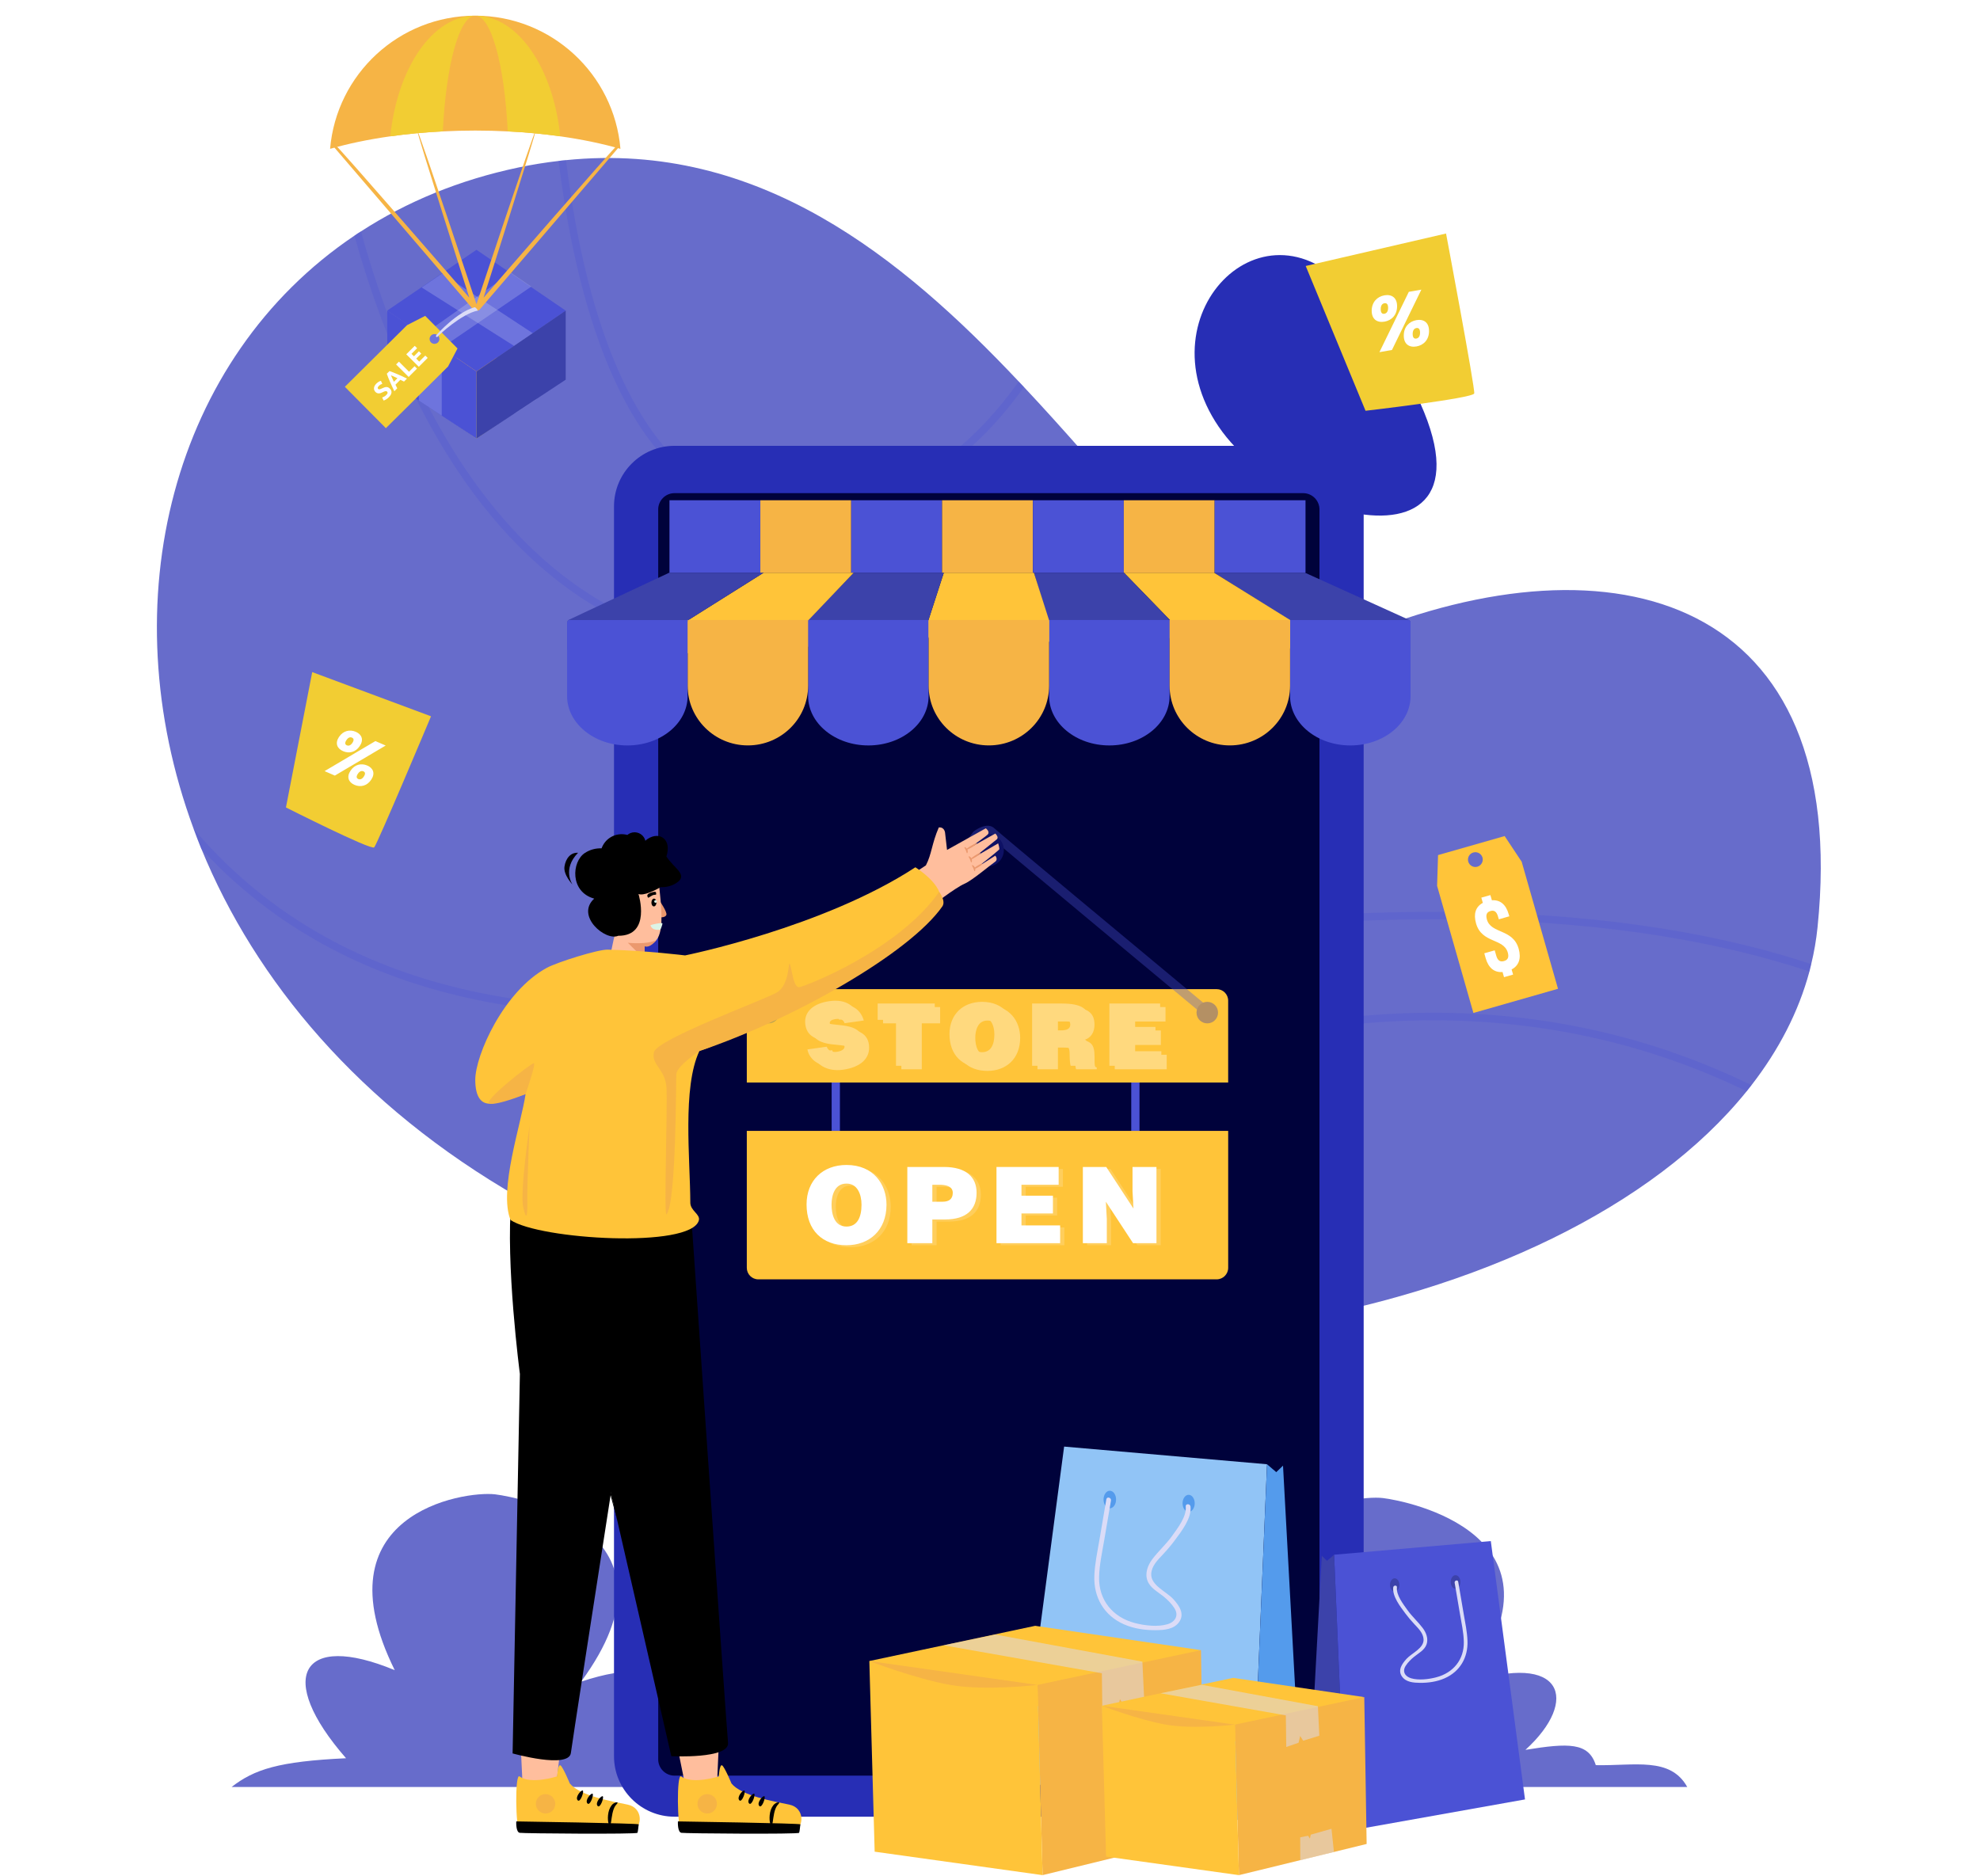 <svg width="631" height="598" viewBox="0 0 631 598" fill="none" xmlns="http://www.w3.org/2000/svg">
<style> 
.g1 { 
  animation-name: transt-2;
  transform-box: fill-box;
  animation-fill-mode: both;
    animation-duration:5.5s;
  transform-origin: center;
	animation-iteration-count: infinite;
}
@keyframes  transt-2 {
	0% {
  transform: translatex(-100px);
   }
	50% {
  transform: translatex(0px);
   }
	100% { 
  transform: translatex(-100px);
   }
}
.g2 { 
  animation-name: transt-3;
  transform-box: fill-box;
  animation-fill-mode: both;
    animation-duration:5.5s;
  transform-origin: center;
	animation-iteration-count: infinite;
}
@keyframes  transt-3 {
	0% {
  transform: translateY(100px);
   }
	50% {
  transform: translateY(0px);
   }
	100% { 
  transform: translateY(100px);
   }
}
.swing {
visibility: visible;
    animation-duration: 2s;
    animation-iteration-count: infinite;
    animation-name: swing;
    -webkit-transform-origin: top center;
    -ms-transform-origin: top center;
    transform-origin: top center;
    -webkit-animation-name: swing;
    animation-name: swing;
    -webkit-animation-duration: 1s;
    animation-duration:5s;
    -webkit-animation-fill-mode: both;
    animation-fill-mode: both;
}

@-webkit-keyframes swing {
20% {
    -webkit-transform: rotate3d(0, 0, 1, 8deg);
    transform: rotate3d(0, 0, 1, 8deg);
}

40% {
    -webkit-transform: rotate3d(0, 0, 1, -5deg);
    transform: rotate3d(0, 0, 1, -5deg);
}
60% {
    -webkit-transform: rotate3d(0, 0, 1, 3deg);
    transform: rotate3d(0, 0, 1, 3deg);
}
80% {
    -webkit-transform: rotate3d(0, 0, 1, -3deg);
    transform: rotate3d(0, 0, 1, 3deg);
}
100% {
    -webkit-transform: rotate3d(0, 0, 1, 0deg);
    transform: rotate3d(0, 0, 1, 0deg);
}
}
</style>
<path d="M333.707 569.57H537.704C532.32 559.853 520.879 562.866 508.562 562.606C506.26 555.342 499.88 555.495 486.138 557.732C503.548 541.854 498.116 526.256 467.753 536.423C502.434 489.21 448.672 478.419 440.732 477.475C430.729 476.282 384.742 483.635 409.116 532.801C379.589 520.546 371.511 535.031 393.795 560.519C372.506 561.517 346.997 566.193 333.707 569.57Z" fill="#272EB5" fill-opacity="0.7"/>
<path d="M73.795 569.569H280.11C266.727 566.46 238.996 562.779 226.521 562.517C224.19 555.159 217.728 555.314 203.809 557.579C221.443 541.499 215.941 525.7 185.189 535.997C220.314 488.178 165.863 477.249 157.822 476.293C147.689 475.085 101.113 482.533 125.8 532.329C95.894 519.916 87.712 534.588 110.282 560.402C88.72 561.413 81.069 563.943 73.795 569.569Z" fill="#272EB5" fill-opacity="0.7"/>
<g filter="url(#filter0_f_555_8771)">
<path d="M579.22 295.625C578.814 299.566 578.145 303.459 577.214 307.28C577.047 308.068 576.856 308.856 576.641 309.644C573.178 322.517 566.873 334.65 558.179 345.875C557.678 346.52 557.176 347.165 556.651 347.81C497.158 421.584 333.726 454.543 201.462 399.421C200.244 398.919 199.026 398.394 197.808 397.869C186.726 393.092 175.883 387.694 165.351 381.652C114.503 352.443 81.377 312.558 64.182 270.572C64.182 270.572 64.158 270.572 64.158 270.548C63.298 268.422 62.486 266.296 61.698 264.147C34.901 191.59 55.035 114.066 112.951 75.113C113.62 74.635 114.312 74.181 115.029 73.751C129.55 64.341 146.363 57.32 165.35 53.355C169.649 52.448 173.853 51.779 178.008 51.301C178.797 51.182 179.585 51.11 180.373 51.039C241.848 44.829 287.417 82.135 324.65 121.589C325.224 122.187 325.773 122.784 326.322 123.357C338.98 136.827 350.635 150.512 361.669 162.692C362.194 163.289 362.744 163.886 363.269 164.483C388.633 192.331 410.534 211.915 432.769 202.768C514.306 169.236 590.063 190.181 579.22 295.625Z" fill="#272EB5" fill-opacity="0.7"/>
</g>
<g filter="url(#filter1_f_555_8771)">
<path d="M432.774 96.178C405.076 58.777 363.401 99.362 388.365 135.983C413.329 172.604 499.985 186.934 432.774 96.178Z" fill="#272EB5"/>
</g>
<path opacity="0.25" d="M577.213 307.28C577.046 308.068 576.855 308.856 576.64 309.644C523.954 292.09 432.96 281.558 282.807 313.991C188.898 334.244 117.679 322.04 71.155 277.689C68.743 275.372 66.426 273.008 64.181 270.572C64.181 270.572 64.157 270.572 64.157 270.548C63.297 268.422 62.485 266.297 61.697 264.147C65.16 268.255 68.862 272.172 72.803 275.946C118.73 319.723 189.209 331.736 282.282 311.651C432.697 279.193 524.121 289.702 577.213 307.28Z" fill="#4B52D5"/>
<path opacity="0.25" d="M558.178 345.876C557.677 346.52 557.175 347.165 556.65 347.81C505.994 323.234 430.571 310.075 330.501 354.378C281.374 376.135 238.384 390.37 201.461 399.421C200.243 398.92 199.025 398.394 197.807 397.869C235.279 388.889 279.152 374.535 329.546 352.205C430.714 307.376 507.021 320.894 558.178 345.876Z" fill="#4B52D5"/>
<path opacity="0.25" d="M363.27 164.483C342.682 184.712 313.712 201.43 273.015 207.735C265.158 208.93 257.515 209.551 250.088 209.551C222.861 209.551 198.62 201.383 177.794 185.19C142.136 157.462 122.934 110.914 112.951 75.113C113.62 74.635 114.312 74.181 115.029 73.751C124.869 109.289 143.832 155.766 179.25 183.303C205.259 203.508 236.665 210.936 272.657 205.371C312.828 199.138 341.369 182.634 361.669 162.692C362.195 163.289 362.744 163.886 363.27 164.483Z" fill="#4B52D5"/>
<path opacity="0.25" d="M326.322 123.357C310.559 145.473 287.488 163.934 254.243 164.77H252.714C237.764 164.77 224.652 159.205 213.737 148.171C191.98 126.199 182.283 85.669 178.008 51.302C178.796 51.182 179.584 51.111 180.372 51.039C184.576 85.025 194.081 124.957 215.433 146.5C226.228 157.414 239.316 162.716 254.171 162.382C286.676 161.546 309.245 143.371 324.65 121.589C325.223 122.187 325.773 122.784 326.322 123.357Z" fill="#4B52D5"/>

<g class="g2"> 
<path d="M151.842 112.089L123.401 120.39L151.842 139.77L180.283 120.39L151.842 112.089Z" fill="url(#paint0_linear_555_8771)"/>
<path d="M151.842 79.619L123.401 99.004L151.842 118.38L180.283 99.004L151.842 79.619Z" fill="#4B52D5"/>
<path d="M151.843 118.392V139.783L123.414 121.021V98.999L151.843 118.392Z" fill="#4B52D5"/>
<path opacity="0.25" d="M171.152 107.102L140.862 87.197L134.382 91.622L163.854 110.268V131.89L171.152 127.089V107.102Z" fill="#DBDCF7"/>
<path opacity="0.25" d="M133.467 107.672L162.816 86.929L169.305 91.35L140.773 110.838V132.451L133.467 127.654V107.672Z" fill="#DBDCF7"/>
<path d="M180.284 98.999V121.021L151.843 139.783V118.392L180.284 98.999Z" fill="#3C42AA"/>
<path d="M196.944 46.084C196.626 45.803 154.105 94.875 154.105 94.875C154.105 94.875 171.054 41.874 170.657 41.737C170.27 41.614 151.843 96.968 151.843 96.968C151.843 96.968 133.42 41.614 133.028 41.737C132.628 41.874 149.568 94.875 149.568 94.875C149.568 94.875 107.056 45.803 106.742 46.084C106.424 46.349 106.387 46.819 106.668 47.141L150.893 98.739C151.034 98.904 151.252 99.003 151.463 99.003C151.587 99.003 151.719 98.966 151.826 98.904C151.843 98.9 151.843 98.9 151.843 98.9C151.843 98.9 151.847 98.9 151.847 98.904C151.967 98.966 152.095 99.003 152.223 99.003C152.438 99.003 152.644 98.904 152.792 98.739L197.022 47.141C197.298 46.819 197.257 46.349 196.944 46.084Z" fill="#F6B445"/>
<path d="M197.727 47.438C191.969 45.787 185.509 44.437 178.545 43.451C173.232 42.703 167.627 42.163 161.802 41.878C158.43 41.701 154.971 41.614 151.462 41.614C147.954 41.614 144.503 41.701 141.122 41.878C135.298 42.163 129.692 42.703 124.379 43.451C117.416 44.438 110.956 45.787 105.197 47.438C107.22 23.658 127.166 5 151.462 5C175.759 5 195.705 23.658 197.727 47.438Z" fill="#F6B445"/>
<path d="M151.463 5C146.373 5 142.126 20.814 141.122 41.878C135.298 42.163 129.692 42.703 124.38 43.451C126.621 21.614 137.89 5 151.463 5Z" fill="#F2CD33"/>
<path d="M178.546 43.451C173.233 42.703 167.628 42.163 161.803 41.878C160.8 20.814 156.553 5 151.463 5C165.035 5 176.304 21.614 178.546 43.451Z" fill="#F2CD33"/>
<path d="M145.804 111.061L135.505 100.675L129.718 103.639L109.904 123.279L111.291 124.691L121.582 135.068L122.973 136.472L142.782 116.823L145.804 111.061ZM137.359 109.137C136.752 108.522 136.764 107.535 137.371 106.937C137.982 106.322 138.96 106.322 139.575 106.937C140.182 107.552 140.182 108.543 139.567 109.145C138.956 109.748 137.97 109.74 137.359 109.137Z" fill="#F2CD33"/>
<path d="M123.119 125.872C123.247 125.748 123.346 125.633 123.408 125.525C123.47 125.418 123.503 125.336 123.519 125.237C123.532 125.154 123.519 125.071 123.491 125.014C123.466 124.94 123.416 124.869 123.358 124.816C123.222 124.683 123.057 124.642 122.847 124.671C122.636 124.708 122.339 124.82 121.934 125.022C121.757 125.113 121.575 125.187 121.377 125.262C121.191 125.328 121.001 125.377 120.807 125.385C120.617 125.393 120.423 125.369 120.234 125.311C120.04 125.245 119.842 125.117 119.664 124.94C119.478 124.758 119.346 124.547 119.268 124.337C119.185 124.122 119.16 123.899 119.185 123.66C119.206 123.433 119.28 123.21 119.408 122.962C119.528 122.735 119.705 122.491 119.928 122.281C120.201 122.008 120.456 121.802 120.716 121.662C120.968 121.522 121.187 121.431 121.389 121.373L121.843 122.331C121.674 122.392 121.496 122.467 121.315 122.553C121.129 122.652 120.952 122.785 120.757 122.983C120.543 123.197 120.411 123.383 120.382 123.532C120.345 123.68 120.394 123.825 120.506 123.953C120.584 124.015 120.666 124.064 120.745 124.081C120.84 124.089 120.927 124.089 121.03 124.064C121.129 124.052 121.249 124.002 121.36 123.957C121.475 123.916 121.595 123.854 121.731 123.792C122.016 123.655 122.268 123.552 122.491 123.478C122.734 123.395 122.945 123.354 123.147 123.354C123.345 123.354 123.543 123.387 123.725 123.482C123.902 123.569 124.101 123.701 124.282 123.891C124.658 124.262 124.815 124.692 124.757 125.154C124.703 125.624 124.418 126.107 123.886 126.64C123.704 126.822 123.539 126.962 123.378 127.086C123.221 127.197 123.069 127.3 122.924 127.375C122.784 127.466 122.652 127.519 122.54 127.565C122.429 127.606 122.33 127.643 122.251 127.664L121.793 126.702C121.97 126.648 122.177 126.557 122.4 126.434C122.636 126.309 122.871 126.12 123.119 125.872Z" fill="white"/>
<path d="M128.753 121.62C128.559 121.525 128.382 121.43 128.175 121.339C127.977 121.24 127.787 121.149 127.589 121.054L126.029 122.615C126.128 122.809 126.219 123.007 126.314 123.197C126.413 123.395 126.504 123.593 126.598 123.766L125.67 124.695C125.389 124.122 125.137 123.581 124.902 123.073C124.679 122.586 124.468 122.107 124.27 121.653C124.076 121.207 123.903 120.769 123.73 120.357C123.569 119.94 123.416 119.523 123.271 119.119L124.134 118.268C124.535 118.408 124.943 118.574 125.364 118.726C125.785 118.887 126.219 119.069 126.665 119.267C127.119 119.457 127.589 119.667 128.097 119.894C128.592 120.134 129.125 120.386 129.707 120.658L128.753 121.62ZM124.584 119.617C124.617 119.692 124.671 119.795 124.733 119.939C124.79 120.084 124.869 120.241 124.943 120.414C125.03 120.588 125.112 120.802 125.211 121.009C125.31 121.231 125.409 121.454 125.525 121.686L126.664 120.555C126.429 120.435 126.202 120.336 125.992 120.237C125.773 120.134 125.575 120.051 125.397 119.965C125.212 119.89 125.051 119.816 124.914 119.763C124.778 119.696 124.671 119.642 124.584 119.617Z" fill="white"/>
<path d="M132.121 116.716L132.893 117.488L130.23 120.142L126.23 116.154L127.134 115.263L130.35 118.478L132.121 116.716Z" fill="white"/>
<path d="M133.462 116.905L129.471 112.926L132.174 110.23L132.926 110.986L131.13 112.778L131.91 113.562L133.508 111.964L134.238 112.707L132.641 114.296L133.599 115.254L135.539 113.331L136.294 114.082L133.462 116.905Z" fill="white"/>
<path d="M139.25 106.595C139.427 106.412 145.518 99.541 151.211 97.938C151.591 97.831 152.406 98.966 152.224 99.003C147.065 100.039 139.837 106.807 139.67 107.093C139.303 107.722 138.471 107.399 139.25 106.595Z" fill="#DBDCF7"/>

</g>
<path d="M214.956 579.033C204.324 579.033 195.674 570.383 195.674 559.75V161.381C195.674 150.749 204.324 142.098 214.956 142.098H415.3C425.933 142.098 434.584 150.749 434.584 161.381V559.75C434.584 570.383 425.933 579.033 415.3 579.033L214.956 579.033Z" fill="#272EB5"/>
<path d="M214.957 565.949C212.09 565.949 209.758 563.617 209.758 560.75V162.381C209.758 159.514 212.09 157.181 214.957 157.181H415.3C418.168 157.181 420.5 159.514 420.5 162.381V560.75C420.5 563.617 418.168 565.949 415.3 565.949L214.957 565.949Z" fill="#00023B"/>
<path d="M386.889 182.532L410.877 197.608L411.127 198.189V198.206L411.503 199.059C414.422 205.48 425.832 210.943 436.908 210.943C442.894 210.943 447.294 209.372 449.526 206.913V198.189L449.172 197.626L415.867 182.532H386.889Z" fill="#3C42AA"/>
<path d="M391.013 210.941H401.623C409.902 210.941 414.835 203.491 412.725 198.596L386.888 182.53H358.188L373.689 198.498C374.955 203.394 382.734 210.941 391.013 210.941Z" fill="#FFC439"/>
<path d="M329.484 182.536L334.39 198.896C334.949 205.386 344.532 210.949 355.726 210.949C366.948 210.949 375.07 204.697 373.391 198.207L358.189 182.536H329.484Z" fill="#3C42AA"/>
<path d="M309.827 210.942H320.437C328.717 210.942 335.746 205.725 335.324 200.829L329.484 182.53H300.781L295.185 199.81C294.763 204.705 301.548 210.942 309.827 210.942Z" fill="#FFC439"/>
<path d="M272.078 182.536L255.273 199.906C253.595 206.397 263.345 210.949 274.54 210.949C285.762 210.949 294.772 205.863 295.331 199.372L300.782 182.536H272.078Z" fill="#3C42AA"/>
<path d="M228.643 210.942H239.253C247.533 210.942 254.008 205.045 255.274 200.15L272.079 182.53H243.38L215.351 200.139C213.241 205.035 220.364 210.942 228.643 210.942Z" fill="#FFC439"/>
<path d="M180.73 198.24V206.896C182.941 209.356 187.363 210.943 193.349 210.943C204.571 210.943 216.043 205.377 218.838 198.889L219.13 198.223V198.206L219.38 197.608H219.401L243.37 182.532H213.283L181.106 197.626L180.73 198.24Z" fill="#3C42AA"/>
<path d="M411.127 197.626V221.87C411.127 230.544 419.741 237.595 430.337 237.595C440.953 237.595 449.526 230.544 449.526 221.87V198.189L449.171 197.626H411.127Z" fill="#4B52D5"/>
<path d="M334.334 197.617V221.876C334.334 230.544 342.944 237.592 353.534 237.592C364.148 237.592 372.733 230.544 372.733 221.876V197.617H334.334V197.617Z" fill="#4B52D5"/>
<path d="M257.535 197.617V221.876C257.535 230.544 266.146 237.592 276.735 237.592C287.351 237.592 295.935 230.544 295.935 221.876V197.617H257.535V197.617Z" fill="#4B52D5"/>
<path d="M372.732 197.608V218.556C372.732 229.065 381.328 237.583 391.932 237.583C402.535 237.583 411.131 229.065 411.131 218.556V197.608H372.732Z" fill="#F6B445"/>
<path d="M295.937 218.556C295.937 229.065 304.532 237.583 315.136 237.583C325.739 237.583 334.335 229.065 334.335 218.556V197.608H295.937V218.556Z" fill="#F6B445"/>
<path d="M219.138 218.556C219.138 229.065 227.734 237.583 238.337 237.583C248.941 237.583 257.536 229.065 257.536 218.556V197.608H219.138V218.556Z" fill="#F6B445"/>
<path d="M180.73 198.24V221.871C180.73 230.544 189.345 237.595 199.94 237.595C210.557 237.595 219.13 230.544 219.13 221.871V197.626H181.106L180.73 198.24Z" fill="#4B52D5"/>
<path d="M242.311 159.442H213.354V182.533H242.311V159.442Z" fill="#4B52D5"/>
<path d="M271.268 159.442H242.312V182.533H271.268V159.442Z" fill="#F6B445"/>
<path d="M300.224 159.442H271.268V182.533H300.224V159.442Z" fill="#4B52D5"/>
<path d="M329.181 159.442H300.225V182.533H329.181V159.442Z" fill="#F6B445"/>
<path d="M358.136 159.442H329.18V182.533H358.136V159.442Z" fill="#4B52D5"/>
<path d="M387.093 159.442H358.137V182.533H387.093V159.442Z" fill="#F6B445"/>
<path d="M416.05 159.442H387.094V182.533H416.05V159.442Z" fill="#4B52D5"/>

<g class="swing"> 
<path d="M363.141 342.362H360.513V365.71H363.141V342.362Z" fill="#4B52D5"/>
<path d="M267.666 342.362H265.037V365.71H267.666V342.362Z" fill="#4B52D5"/>
<path d="M391.401 318.939V345.035H237.996V318.939C237.996 316.923 239.647 315.267 241.669 315.267H387.739C389.773 315.267 391.401 316.923 391.401 318.939Z" fill="#FFC439"/>
<path d="M237.996 404.095V360.439H391.407V404.095C391.407 406.111 389.761 407.766 387.734 407.766H241.663C239.636 407.766 237.996 406.111 237.996 404.095Z" fill="#FFC439"/>
<g opacity="0.35">
<path d="M269.156 326.129C268.957 325.459 268.536 325.11 268.043 324.916C267.539 324.744 266.957 324.717 266.331 324.805C264.913 324.999 264.337 325.498 264.437 326.201C264.857 329.159 275.898 325.741 276.906 332.887C277.543 337.446 274.058 340.194 268.663 340.953C263.473 341.684 259.651 339.135 259.025 335.601L265.19 334.732C265.422 335.424 265.877 335.878 266.475 336.144C267.046 336.383 267.743 336.46 268.375 336.371C269.987 336.144 270.979 335.474 270.846 334.555C270.425 331.569 259.407 335.208 258.361 327.702C257.773 323.532 261.08 320.922 265.993 320.23C271.455 319.455 274.329 321.886 275.277 325.271L269.156 326.129Z" fill="white"/>
<path d="M281.418 320.973H299.604V326.168H293.765V340.814H287.256V326.168H281.418V320.973Z" fill="white"/>
<path d="M325.113 330.782C325.113 337.529 320.566 341.328 314.688 341.328C308.468 341.328 304.297 337.479 304.297 330.721C304.297 324.489 308.513 320.44 314.688 320.44C321.779 320.44 325.113 325.536 325.113 330.782ZM310.811 330.782C310.811 333.308 311.581 336.482 314.688 336.482C317.502 336.482 318.599 334.061 318.599 330.782C318.599 328.067 317.502 325.209 314.638 325.282C311.692 325.282 310.811 328.262 310.811 330.782Z" fill="white"/>
<path d="M337.144 333.895V340.814H330.63V320.973H340.002C346.616 320.973 348.799 322.75 348.799 326.605C348.799 328.905 347.774 330.838 345.464 331.464C347.558 332.233 348.816 332.727 348.816 336.726C348.816 339.319 348.749 340.205 349.519 340.205V340.814H342.927C342.767 340.365 342.601 339.097 342.601 337.341C342.601 334.743 342.152 333.895 339.122 333.895H337.144V333.895ZM337.144 329.536H339.709C341.715 329.536 342.784 329.043 342.784 327.664C342.784 326.257 341.687 325.586 340.169 325.586H337.144V329.536H337.144Z" fill="white"/>
<path d="M355.252 340.814V320.973H371.432V325.586H361.761V328.433H369.948V333.064H361.761V336.183H371.82V340.814H355.252Z" fill="white"/>
<path d="M267.454 325.01C267.238 324.34 266.834 323.98 266.329 323.798C265.831 323.614 265.249 323.592 264.618 323.681C263.194 323.88 262.629 324.379 262.729 325.094C263.15 328.029 274.184 324.611 275.192 331.763C275.835 336.333 272.345 339.069 266.944 339.839C261.765 340.559 257.943 338.016 257.311 334.477L263.483 333.613C263.71 334.305 264.169 334.771 264.756 335.02C265.332 335.269 266.031 335.341 266.668 335.247C268.268 335.02 269.26 334.367 269.132 333.43C268.717 330.456 257.705 334.101 256.652 326.584C256.065 322.407 259.371 319.792 264.285 319.1C269.736 318.33 272.616 320.767 273.563 324.146L267.454 325.01Z" fill="white"/>
<path d="M279.701 319.848H297.898V325.061H292.054V339.7H285.546V325.061H279.701V319.848Z" fill="white"/>
<path d="M323.401 329.658C323.401 336.41 318.848 340.221 312.976 340.221C306.761 340.221 302.59 336.361 302.59 329.597C302.59 323.366 306.811 319.316 312.976 319.316C320.06 319.316 323.401 324.412 323.401 329.658ZM309.092 329.658C309.092 332.2 309.868 335.364 312.976 335.364C315.796 335.364 316.892 332.943 316.892 329.658C316.892 326.949 315.795 324.086 312.926 324.174C309.974 324.174 309.092 327.155 309.092 329.658Z" fill="white"/>
<path d="M335.427 332.777V339.7H328.919V319.848H338.297C344.911 319.848 347.088 321.643 347.088 325.498C347.088 327.786 346.069 329.708 343.758 330.339C345.852 331.11 347.115 331.619 347.115 335.612C347.115 338.199 347.032 339.08 347.807 339.08V339.7H341.21C341.055 339.246 340.884 337.984 340.884 336.217C340.884 333.636 340.452 332.777 337.416 332.777L335.427 332.777ZM335.427 328.412H337.992C340.002 328.412 341.083 327.919 341.083 326.545C341.083 325.133 339.98 324.479 338.463 324.479H335.427V328.412Z" fill="white"/>
<path d="M353.546 339.7V319.848H369.726V324.478H360.049V327.314H368.236V331.946H360.049V335.058H370.108V339.7H353.546V339.7Z" fill="white"/>
<path d="M244.925 323.858C244.482 323.858 244.039 323.659 243.751 323.26C243.264 322.623 243.391 321.704 244.039 321.211C244.615 320.767 301.931 277.478 310.04 265.297C310.134 265.164 310.245 265.042 310.373 264.953C310.81 264.611 314.676 261.774 316.992 264.095C318.388 265.447 362.381 302.078 385.441 321.249C386.066 321.764 386.15 322.701 385.634 323.333C385.108 323.958 384.178 324.036 383.551 323.515C376.683 317.798 316.382 267.652 314.898 266.178C314.693 265.945 313.38 266.416 312.349 267.147C303.465 279.999 248.178 321.776 245.812 323.554C245.545 323.759 245.236 323.858 244.925 323.858Z" fill="#4B52D5"/>
<path d="M248.36 322.75C248.36 324.645 246.82 326.18 244.926 326.18C243.031 326.18 241.491 324.645 241.491 322.75C241.491 320.856 243.031 319.316 244.926 319.316C246.82 319.316 248.36 320.856 248.36 322.75Z" fill="#2F627C"/>
<path d="M388.177 322.75C388.177 324.645 386.642 326.18 384.748 326.18C382.854 326.18 381.313 324.645 381.313 322.75C381.313 320.856 382.853 319.316 384.748 319.316C386.642 319.316 388.177 320.856 388.177 322.75Z" fill="#272EB5"/>
<path d="M319.912 270.946C319.912 273.816 317.58 276.153 314.705 276.153C311.819 276.153 309.492 273.816 309.492 270.946C309.492 268.071 311.819 265.734 314.705 265.734C317.58 265.735 319.912 268.071 319.912 270.946Z" fill="#272EB5"/>
<g opacity="0.5">
<path d="M283.862 384.607C283.862 392.866 278.301 397.536 271.111 397.536C263.488 397.536 258.393 392.805 258.393 384.541C258.393 376.913 263.555 371.95 271.111 371.95C279.785 371.95 283.862 378.198 283.862 384.607ZM266.352 384.607C266.352 387.709 267.3 391.598 271.111 391.598C274.556 391.598 275.908 388.617 275.908 384.607C275.908 381.3 274.556 377.794 271.05 377.882C267.433 377.882 266.352 381.527 266.352 384.607Z" fill="white"/>
<path d="M290.51 396.893V372.598H302.214C309.205 372.598 312.584 375.805 312.584 380.785C312.584 386.03 309.477 389.338 302.486 389.338H298.481V396.893H290.51ZM301.782 383.66C303.638 383.66 304.995 382.912 304.995 380.818C304.995 378.564 302.42 378.264 300.736 378.264H298.481V383.66H301.782Z" fill="white"/>
<path d="M318.914 396.893V372.598H338.733V378.264H326.879V381.732H336.9V387.404H326.879V391.215H339.198V396.893L318.914 396.893Z" fill="white"/>
<path d="M362.575 385.854L362.27 380.32V372.598H369.904V396.893H362.447L353.779 383.66L354.078 389.199V396.893H346.444V372.598H353.906L362.575 385.854Z" fill="white"/>
</g>
</g>
<path d="M282.516 383.96C282.516 392.224 276.954 396.894 269.765 396.894C262.131 396.894 257.041 392.164 257.041 383.899C257.041 376.271 262.204 371.308 269.765 371.308C278.428 371.308 282.516 377.545 282.516 383.96ZM265.001 383.96C265.001 387.061 265.943 390.939 269.765 390.939C273.199 390.939 274.556 387.976 274.556 383.96C274.556 380.658 273.199 377.135 269.693 377.251C266.076 377.252 265.001 380.886 265.001 383.96Z" fill="white"/>
<path d="M289.151 396.234V371.95H300.873C307.852 371.95 311.226 375.157 311.226 380.154C311.226 385.377 308.123 388.678 301.139 388.678H297.122V396.234L289.151 396.234ZM300.424 383.017C302.279 383.017 303.637 382.27 303.637 380.187C303.637 377.921 301.067 377.617 299.377 377.617H297.123V383.017H300.424Z" fill="white"/>
<path d="M317.568 396.234V371.95H337.377V377.616H325.529V381.101H335.555V386.762H325.529V390.573H337.848V396.234L317.568 396.234Z" fill="white"/>
<path d="M361.224 385.211L360.919 379.677V371.95H368.552V396.234H361.091L352.422 383.017L352.727 388.54V396.234H345.094V371.95H352.549L361.224 385.211Z" fill="white"/>
</g>

<g class="g1"> 
<path d="M205.787 296.265L204.843 311.396C204.843 311.396 203.01 315.905 199.768 314.291C196.526 312.678 193.664 308.393 193.664 308.393L196.631 294.398L205.787 296.265Z" fill="#FFBE9D"/>
<path d="M210.234 287.144C210.234 287.144 212.684 290.694 212.37 291.594C212.056 292.494 210.435 292.39 210.435 292.39L210.234 287.144Z" fill="#EB996E"/>
<path d="M192.273 284.857C192.273 284.857 192.291 285.809 192.388 287.24C191.822 287.26 197.361 301.715 200.96 301.851C204.081 301.97 208.071 301.877 209.687 298.852C211.506 295.446 210.723 288.742 210.078 282.439C210.078 282.439 203.507 273.553 192.273 284.857Z" fill="#FFBE9D"/>
<path d="M207.305 294.882C207.282 294.789 211.118 293.889 211.116 294.333C211.113 294.778 210.577 296.294 210.309 296.32C210.041 296.346 207.758 296.712 207.305 294.882Z" fill="#DCF4E6"/>
<path d="M207.597 287.631C207.575 288.317 207.919 288.883 208.364 288.897C208.809 288.911 209.187 288.366 209.208 287.681C209.229 286.996 208.886 286.429 208.441 286.415C207.996 286.402 207.618 286.946 207.597 287.631Z" fill="black"/>
<path d="M209.039 284.418C209.039 284.418 209.183 284.951 209.076 285.105C208.968 285.258 208.372 285.083 207.754 285.471C207.135 285.859 206.588 286.154 206.588 286.154C206.588 286.154 206.041 285.57 206.431 285.076C206.821 284.582 208.964 283.939 209.039 284.418Z" fill="black"/>
<path d="M208.499 287.34C208.511 287.571 208.708 287.749 208.94 287.737C209.172 287.724 209.35 287.527 209.337 287.295C209.325 287.064 209.127 286.886 208.896 286.898C208.664 286.91 208.486 287.108 208.499 287.34Z" fill="#DCF4E6"/>
<path d="M209.21 299.579C209.21 299.579 207.293 302.268 205.454 301.625L205.399 305.772L200.083 300.49C200.083 300.49 206.332 301.17 209.21 299.579Z" fill="#EB996E"/>
<path d="M182.449 281.932C182.449 281.932 179.507 278.847 179.89 276.209C180.273 273.571 181.899 271.647 184.219 271.808C179.052 277.062 182.449 281.932 182.449 281.932Z" fill="black"/>
<path d="M212.364 272.986C214.149 267.582 210.275 264.85 206.401 267.383C206.132 267.559 205.91 267.775 205.669 267.975C205.575 267.596 205.432 267.226 205.207 266.881C204.132 265.237 201.93 264.777 200.286 265.851C200.165 265.931 200.063 266.028 199.955 266.119C198.123 265.628 196.106 265.866 194.395 266.985C193.101 267.83 192.207 269.043 191.713 270.391C189.893 270.322 188.034 270.79 186.393 271.863C182.184 274.616 181.555 284.25 189.364 286.415C183.328 291.945 193.011 300.077 197.033 298.253C197.057 298.253 197.075 298.259 197.099 298.259C207.59 298.259 203.512 285.068 203.512 285.068C203.497 285.024 203.462 284.983 203.442 284.939C205.126 285.608 208.678 283.823 210.566 282.747C212.279 282.835 214.031 282.424 215.576 281.414C219.45 278.88 214.897 276.86 212.364 272.986Z" fill="black"/>
<path d="M179.109 552.363L176.464 576.404L166.729 572.914L165.683 550.857L179.109 552.363Z" fill="#FFBE9D"/>
<path d="M165.563 566.186C164.05 565.065 164.307 582.985 165.563 583.464C166.819 583.942 198.834 584.778 201.793 583.463C204.752 582.147 204.932 576.187 199.999 575.177C195.067 574.166 184.725 572.367 181.586 568.428C181.586 568.428 179.415 563.171 178.611 562.678C177.807 562.185 177.535 566.186 177.535 566.186C177.535 566.186 169.195 568.876 165.563 566.186Z" fill="#FFC439"/>
<path d="M196.807 574.546C196.877 574.741 196.5 575.01 196.125 575.524C195.748 576.045 195.418 576.893 195.194 577.925C194.761 580.002 194.728 581.851 194.351 581.882C194.015 581.932 193.423 580.046 193.912 577.643C194.162 576.456 194.753 575.379 195.471 574.865C196.199 574.354 196.771 574.403 196.807 574.546Z" fill="black"/>
<path d="M164.522 580.534C164.487 581.162 164.477 583.947 165.608 584.169C166.738 584.39 202.9 584.664 203.138 584.169C203.376 583.673 203.454 581.829 203.573 581.477C203.691 581.124 164.522 580.534 164.522 580.534Z" fill="black"/>
<path d="M184.082 573.785C183.218 572.808 185.135 570.535 185.696 570.691C186.256 570.848 184.933 574.75 184.082 573.785Z" fill="black"/>
<path d="M187.197 574.795C186.333 573.817 188.251 571.544 188.811 571.701C189.372 571.858 188.049 575.759 187.197 574.795Z" fill="black"/>
<path d="M190.445 575.601C189.581 574.624 191.499 572.351 192.059 572.508C192.62 572.664 191.297 576.565 190.445 575.601Z" fill="black"/>
<path d="M173.858 578.023C175.566 578.023 176.952 576.638 176.952 574.929C176.952 573.22 175.566 571.835 173.858 571.835C172.149 571.835 170.764 573.22 170.764 574.929C170.764 576.638 172.149 578.023 173.858 578.023Z" fill="#F6B445"/>
<path d="M208.351 388.16C208.351 388.16 182.575 553.489 181.935 558.696C181.295 563.902 163.361 558.866 163.361 558.866L165.682 437.909C165.682 437.909 161.011 402.352 163 382.079C171.426 374.342 208.351 388.16 208.351 388.16Z" fill="black"/>
<path d="M299.178 263.735C300.962 263.527 301.17 265.343 301.17 265.343L301.81 270.894L314.158 264.007C314.158 264.007 315.419 264.897 314.895 265.845C314.655 266.278 308.949 270.273 308.949 270.273L317.198 265.68C317.198 265.68 318.415 266.824 317.698 267.495C317.355 267.817 310.516 273.228 310.516 273.228L318.108 268.809C318.108 268.809 318.668 270.539 318.404 270.789C317.041 272.076 311.779 276.169 311.779 276.169L317.194 272.727C317.194 272.727 318.21 273.943 317.092 274.693C315.753 275.592 309.783 280.648 307.449 281.64C304.392 282.939 296.474 289.127 296.474 289.127C296.474 289.127 290.553 279.881 290.004 279.149C291.119 278.434 295.064 275.828 295.064 275.828C296.941 272.246 296.922 268.918 299.178 263.735Z" fill="#FFBE9D"/>

<path d="M307.771 270.873C307.846 271.001 308.709 270.635 309.699 270.055C310.689 269.475 311.431 268.901 311.356 268.773C311.281 268.644 310.417 269.011 309.428 269.591C308.438 270.171 307.696 270.745 307.771 270.873Z" fill="#EB996E"/>
<path d="M309.216 273.96C309.296 274.084 310.095 273.71 310.999 273.124C311.903 272.538 312.57 271.962 312.489 271.837C312.408 271.712 311.61 272.086 310.706 272.673C309.802 273.259 309.135 273.835 309.216 273.96Z" fill="#EB996E"/>
<path d="M310.326 276.957C310.403 277.083 311.086 276.809 311.851 276.344C312.617 275.879 313.174 275.398 313.097 275.272C313.02 275.145 312.337 275.419 311.572 275.884C310.806 276.35 310.248 276.83 310.326 276.957Z" fill="#EB996E"/>
<path d="M309.768 275.763C309.671 275.891 309.99 276.244 310.195 276.721C310.412 277.195 310.443 277.647 310.585 277.681C310.729 277.733 310.976 277.155 310.686 276.504C310.394 275.855 309.836 275.648 309.768 275.763Z" fill="#EB996E"/>
<path d="M308.7 272.953C308.602 273.081 308.922 273.435 309.126 273.912C309.344 274.386 309.375 274.838 309.517 274.872C309.661 274.924 309.907 274.345 309.618 273.694C309.325 273.046 308.767 272.838 308.7 272.953Z" fill="#EB996E"/>
<path d="M307.36 270.027C307.262 270.155 307.582 270.509 307.786 270.986C308.004 271.46 308.035 271.912 308.177 271.946C308.321 271.997 308.568 271.419 308.278 270.768C307.985 270.12 307.427 269.912 307.36 270.027Z" fill="#EB996E"/>
<path d="M215.428 554.521L219.489 574.576L228.153 576.441L229.237 552.326L215.428 554.521Z" fill="#FFBE9D"/>
<path d="M217.08 566.186C215.566 565.065 215.824 582.985 217.08 583.464C218.335 583.942 250.35 584.778 253.309 583.463C256.269 582.147 256.448 576.187 251.516 575.177C246.584 574.166 236.242 572.367 233.103 568.428C233.103 568.428 230.932 563.171 230.127 562.678C229.323 562.185 229.052 566.186 229.052 566.186C229.052 566.186 220.712 568.876 217.08 566.186Z" fill="#FFC439"/>
<path d="M248.324 574.546C248.394 574.741 248.016 575.01 247.642 575.524C247.265 576.045 246.935 576.893 246.711 577.925C246.277 580.002 246.244 581.851 245.868 581.882C245.531 581.932 244.939 580.046 245.428 577.643C245.679 576.456 246.27 575.379 246.988 574.865C247.716 574.354 248.287 574.403 248.324 574.546Z" fill="black"/>
<path d="M216.04 580.534C216.004 581.162 215.995 583.947 217.125 584.169C218.255 584.39 254.418 584.664 254.656 584.169C254.893 583.673 254.971 581.829 255.09 581.477C255.209 581.124 216.04 580.534 216.04 580.534Z" fill="black"/>
<path d="M235.6 573.785C234.736 572.808 236.654 570.535 237.214 570.691C237.775 570.848 236.452 574.75 235.6 573.785Z" fill="black"/>
<path d="M238.716 574.795C237.852 573.817 239.77 571.544 240.33 571.701C240.891 571.858 239.568 575.759 238.716 574.795Z" fill="black"/>
<path d="M241.963 575.601C241.099 574.624 243.016 572.351 243.577 572.508C244.137 572.664 242.815 576.565 241.963 575.601Z" fill="black"/>
<path d="M225.375 578.023C227.084 578.023 228.469 576.638 228.469 574.929C228.469 573.22 227.084 571.835 225.375 571.835C223.666 571.835 222.281 573.22 222.281 574.929C222.281 576.638 223.666 578.023 225.375 578.023Z" fill="#F6B445"/>
<path d="M193.364 388.25L192.746 406.043L184.878 410.772L178.227 406.474L177.838 388.125L193.364 388.25Z" fill="black"/>
<path d="M219.995 383.318C219.995 383.318 231.487 550.25 232.016 555.469C232.545 560.688 213.941 559.75 213.941 559.75L174.424 387.436L219.995 383.318Z" fill="black"/>
<path d="M173.7 388.477L172.6 404.081L167.685 407.767L163.869 403.589L164.387 387.436L173.7 388.477Z" fill="black"/>
<path d="M174.424 409.812L185.675 434.563L196.777 484.908L184.205 437.073L174.424 409.812Z" fill="black"/>
<path d="M151.463 344.169C151.463 349.606 153.325 352.748 157.943 351.525C161.542 350.598 164.337 349.852 167.495 348.702C166.163 358.05 158.816 379.389 162.71 388.855C171.924 395.101 220.253 398.018 222.714 388.965C223.232 387.005 220.004 385.922 219.995 383.318C219.944 369.415 217.416 346.701 222.868 335.015L222.961 334.923C223.054 334.923 223.171 334.923 223.171 334.813C225.026 334.307 227.285 333.364 229.839 332.133C244.026 325.263 282.841 309.172 298.761 288.784C302.957 283.411 291.717 276.429 291.717 276.429C262.33 295.662 218.322 304.519 218.322 304.519C218.322 304.519 206.507 303.014 193.665 302.675C190.587 302.593 177.599 306.674 174.294 308.457C160.517 315.89 151.463 336.364 151.463 344.169Z" fill="#FFC439"/>
<path d="M167.496 348.702C167.496 348.702 170.947 338.871 170.111 338.871C169.274 338.871 153.267 351.3 156.094 351.779C158.92 352.257 167.496 348.702 167.496 348.702Z" fill="#F6B445"/>
<path d="M168.786 358.65C168.786 358.65 167.949 377.684 168.054 382.39C168.158 387.096 167.84 389.711 166.744 384.796C165.648 379.881 168.786 358.65 168.786 358.65Z" fill="#F6B445"/>
<path d="M212.399 387.084C211.533 388.081 212.75 352.781 212.399 346.715C212.047 340.65 207.479 339.49 208.404 335.364C209.328 331.237 243.003 318.897 247.465 316.387C251.927 313.877 251.091 305.371 251.788 307.462C252.485 309.554 252.904 314.846 254.716 314.64C256.529 314.434 286.314 302.869 299.303 284.25C299.303 284.25 301.524 287.162 300.314 288.897C289.89 303.837 252.973 324.823 222.868 335.015C222.868 335.015 215.673 339.752 215.533 342.362C215.394 344.972 215.544 383.458 212.399 387.084Z" fill="#F6B445"/>

</g>

<path d="M398.976 580.895L325.012 567.709L339.121 461.07L403.792 466.702L398.976 580.895Z" fill="#91C4F6"/>
<path d="M403.793 466.701L406.73 469.216L408.881 467.144L414.704 574.008L408.981 575.316L398.977 580.895L403.793 466.701Z" fill="#549BEC"/>
<path d="M355.679 477.939C355.679 479.484 354.784 480.736 353.681 480.736C352.578 480.736 351.684 479.484 351.684 477.939C351.684 476.395 352.578 475.143 353.681 475.143C354.784 475.143 355.679 476.394 355.679 477.939Z" fill="#549BEC"/>
<path d="M380.739 479.15C380.739 480.648 379.872 481.862 378.802 481.862C377.732 481.862 376.865 480.648 376.865 479.15C376.865 477.653 377.732 476.438 378.802 476.438C379.872 476.439 380.739 477.653 380.739 479.15Z" fill="#549BEC"/>
<path d="M352.576 477.871C351.834 482.23 351.092 486.588 350.35 490.947C349.713 494.691 348.888 498.47 348.751 502.276C348.504 509.119 351.82 514.898 358.153 517.701C361.366 519.123 364.919 519.627 368.412 519.587C371.028 519.557 374.106 519.33 375.765 517.007C377.645 514.373 375.769 511.724 373.919 509.684C371.754 507.299 366.681 505.307 366.878 501.614C367.012 499.085 368.974 497.179 370.596 495.452C371.93 494.032 373.195 492.556 374.355 490.99C376.445 488.168 379.817 483.919 379.4 480.176C379.293 479.21 377.763 479.199 377.872 480.176C378.226 483.353 375.237 487.163 373.455 489.644C371.582 492.25 369.177 494.373 367.256 496.921C365.811 498.839 364.808 501.356 365.659 503.744C366.511 506.132 368.941 507.323 370.787 508.824C372.086 509.88 373.342 511.133 374.251 512.544C375.771 514.903 374.534 516.954 372.031 517.695C368.899 518.62 364.794 518.116 361.7 517.315C354.632 515.484 350.104 510.01 350.266 502.632C350.353 498.713 351.236 494.81 351.892 490.957C352.611 486.731 353.331 482.504 354.05 478.277C354.213 477.315 352.741 476.902 352.576 477.871Z" fill="#DBDCF7"/>
<path d="M428.887 583.71L485.998 573.528L475.103 491.188L425.168 495.536L428.887 583.71Z" fill="#4B52D5"/>
<path d="M425.169 495.536L422.901 497.478L421.24 495.878L416.744 578.392L421.163 579.402L428.888 583.71L425.169 495.536Z" fill="#3C42AA"/>
<path d="M462.319 504.214C462.319 505.407 463.01 506.373 463.862 506.373C464.713 506.373 465.404 505.407 465.404 504.214C465.404 503.021 464.714 502.055 463.862 502.055C463.01 502.055 462.319 503.021 462.319 504.214Z" fill="#3C42AA"/>
<path d="M442.971 505.149C442.971 506.305 443.64 507.242 444.466 507.242C445.292 507.242 445.962 506.305 445.962 505.149C445.962 503.992 445.292 503.055 444.466 503.055C443.64 503.055 442.971 503.992 442.971 505.149Z" fill="#3C42AA"/>
<path d="M464.716 504.161C465.289 507.527 465.862 510.892 466.434 514.258C466.927 517.149 467.563 520.066 467.669 523.005C467.859 528.289 465.299 532.751 460.409 534.915C457.929 536.013 455.185 536.403 452.488 536.372C450.468 536.348 448.091 536.174 446.811 534.379C445.359 532.346 446.808 530.3 448.236 528.726C449.908 526.884 453.825 525.346 453.673 522.494C453.569 520.541 452.054 519.069 450.802 517.736C449.772 516.64 448.795 515.5 447.899 514.291C446.285 512.112 443.682 508.831 444.004 505.941C444.087 505.195 445.268 505.186 445.184 505.941C444.911 508.394 447.219 511.335 448.595 513.251C450.041 515.264 451.897 516.902 453.381 518.87C454.497 520.351 455.271 522.295 454.614 524.138C453.956 525.982 452.08 526.902 450.655 528.061C449.652 528.876 448.681 529.844 447.98 530.934C446.807 532.755 447.762 534.339 449.694 534.911C452.112 535.625 455.282 535.236 457.671 534.617C463.129 533.204 466.625 528.977 466.499 523.281C466.433 520.254 465.751 517.24 465.244 514.266C464.689 511.002 464.133 507.739 463.578 504.475C463.451 503.732 464.588 503.413 464.716 504.161Z" fill="#DBDCF7"/>
<path d="M277.045 529.422L329.893 518.194L382.741 525.948L330.823 543.851L277.045 529.422Z" fill="#FFC439"/>
<path d="M332.259 597.662L383.694 585.102L382.74 525.947L330.641 537.033L332.259 597.662Z" fill="#F6B445"/>
<path opacity="0.5" d="M300.691 524.397L317.227 520.982L364.062 529.615L364.631 541.501L358.122 543.513L356.915 541.575L356.283 544.322L351.313 546.04L351.148 533.311L300.691 524.397Z" fill="#DBDCF7"/>
<path opacity="0.5" d="M356.961 591.651L356.932 582.423L360.122 581.803L360.825 582.931L361.192 581.353L369.538 578.985L370.517 588.333L356.961 591.651Z" fill="#DBDCF7"/>
<path d="M277.045 529.421L278.743 590.185L332.26 597.662L330.641 537.033L277.045 529.421Z" fill="#FFC439"/>
<path d="M277.045 529.421L330.641 537.033C330.641 537.033 313.92 539 302.815 537.033C291.71 535.066 277.045 529.421 277.045 529.421Z" fill="#F6B445"/>
<path d="M351.148 543.668L392.963 534.784L434.778 540.919L393.7 555.085L351.148 543.668Z" fill="#FFC439"/>
<path d="M394.835 597.662L435.532 587.724L434.777 540.919L393.555 549.691L394.835 597.662Z" fill="#F6B445"/>
<path opacity="0.5" d="M369.858 539.693L382.941 536.991L419.999 543.821L420.449 553.226L415.299 554.817L414.344 553.284L413.844 555.458L409.912 556.817L409.781 546.745L369.858 539.693Z" fill="#DBDCF7"/>
<path opacity="0.5" d="M414.381 592.906L414.357 585.605L416.882 585.114L417.438 586.006L417.729 584.758L424.332 582.884L425.107 590.281L414.381 592.906Z" fill="#DBDCF7"/>
<path d="M351.148 543.668L352.492 591.746L394.836 597.662L393.555 549.691L351.148 543.668Z" fill="#FFC439"/>
<path d="M351.148 543.668L393.555 549.691C393.555 549.691 380.325 551.247 371.538 549.691C362.752 548.134 351.148 543.668 351.148 543.668Z" fill="#F6B445"/>
<path d="M479.51 266.477L458.287 272.543L457.986 282.351L469.554 322.852L472.431 322.041L493.646 315.975L496.516 315.153L484.937 274.658L479.51 266.477ZM470.814 276.245C469.569 276.601 468.275 275.87 467.915 274.631C467.561 273.377 468.275 272.071 469.532 271.712C470.771 271.359 472.088 272.076 472.45 273.33C472.795 274.583 472.071 275.886 470.814 276.245Z" fill="#FFC439"/>
<path d="M472.557 287.769L472.08 286.106L474.96 285.288L475.449 286.944C478.096 286.754 479.93 288.307 480.791 291.355L480.999 292.053L477.655 293.013L477.384 292.085C476.93 290.476 476.111 290.046 474.996 290.373C473.874 290.689 473.407 291.483 473.859 293.089C475.18 297.702 482.151 295.955 483.978 302.388C484.84 305.424 484.084 307.764 481.731 308.987L482.203 310.627L479.313 311.455L478.839 309.811C476.158 310.022 474.325 308.431 473.456 305.384L473.027 303.842L476.349 302.9L476.85 304.657C477.315 306.26 478.184 306.644 479.3 306.317C480.428 305.998 480.973 305.22 480.513 303.613C479.194 298.989 472.225 300.74 470.401 294.326C469.534 291.308 470.238 289.023 472.557 287.769Z" fill="white"/>
<path d="M99.502 214.219L91.125 257.351C91.125 257.351 118.257 271.077 119.246 270.084C120.234 269.09 137.361 228.305 137.361 228.305L99.502 214.219Z" fill="#F2CD33"/>
<path d="M113.39 233.249C115.276 234.069 116.007 235.756 114.66 237.768C113.334 239.788 111.225 240.241 109.338 239.421C107.432 238.592 106.701 236.906 108.028 234.885C109.374 232.874 111.503 232.43 113.39 233.249ZM119.638 236.201L122.914 237.624L106.712 247.203L103.436 245.779L119.638 236.201ZM110.391 235.912C109.835 236.757 109.932 237.295 110.528 237.554C111.124 237.812 111.762 237.594 112.317 236.75C112.873 235.905 112.756 235.359 112.161 235.1C111.565 234.841 110.947 235.068 110.391 235.912ZM117.051 244C118.938 244.82 119.648 246.498 118.302 248.51C116.975 250.53 114.866 250.983 112.98 250.163C111.094 249.343 110.363 247.657 111.709 245.645C113.036 243.624 115.165 243.18 117.051 244ZM114.033 246.655C113.477 247.499 113.574 248.037 114.189 248.304C114.765 248.554 115.403 248.336 115.959 247.492C116.515 246.647 116.398 246.101 115.822 245.851C115.226 245.592 114.588 245.81 114.033 246.655Z" fill="white"/>
<path d="M416.112 84.779L435.179 130.927C435.179 130.927 469.504 126.953 469.82 125.392C470.135 123.831 460.836 74.428 460.836 74.428L416.112 84.779Z" fill="#F2CD33"/>
<path d="M441.198 94.129C443.501 93.726 445.25 94.868 445.233 97.618C445.24 100.365 443.524 102.115 441.221 102.519C438.895 102.927 437.146 101.785 437.139 99.039C437.155 96.288 438.896 94.534 441.198 94.129ZM448.972 93.016L452.97 92.314L443.604 111.544L439.605 112.245L448.972 93.016ZM440.022 98.532C440.024 99.681 440.453 100.131 441.18 100.003C441.907 99.876 442.375 99.269 442.373 98.12C442.371 96.972 441.919 96.526 441.192 96.654C440.465 96.781 440.021 97.384 440.022 98.532ZM451.403 102.032C453.705 101.628 455.43 102.774 455.413 105.525C455.42 108.271 453.704 110.022 451.401 110.425C449.099 110.829 447.35 109.687 447.367 106.937C447.36 104.19 449.1 102.436 451.403 102.032ZM450.203 106.439C450.204 107.588 450.633 108.037 451.384 107.905C452.087 107.782 452.555 107.175 452.553 106.027C452.552 104.878 452.099 104.433 451.396 104.556C450.669 104.684 450.201 105.29 450.203 106.439Z" fill="white"/>
<defs>
<filter id="filter0_f_555_8771" x="0" y="0.358" width="630.259" height="476.603" filterUnits="userSpaceOnUse" color-interpolation-filters="sRGB">
<feFlood flood-opacity="0" result="BackgroundImageFix"/>
<feBlend mode="normal" in="SourceGraphic" in2="BackgroundImageFix" result="shape"/>
<feGaussianBlur stdDeviation="25" result="effect1_foregroundBlur_555_8771"/>
</filter>
<filter id="filter1_f_555_8771" x="330.703" y="31.304" width="177.104" height="183.031" filterUnits="userSpaceOnUse" color-interpolation-filters="sRGB">
<feFlood flood-opacity="0" result="BackgroundImageFix"/>
<feBlend mode="normal" in="SourceGraphic" in2="BackgroundImageFix" result="shape"/>
<feGaussianBlur stdDeviation="25" result="effect1_foregroundBlur_555_8771"/>
</filter>
<linearGradient id="paint0_linear_555_8771" x1="151.842" y1="135.815" x2="151.842" y2="103.808" gradientUnits="userSpaceOnUse">
<stop offset="0.037" stop-color="#D4C95E"/>
<stop offset="1" stop-color="#FF9444"/>
</linearGradient>
</defs>
</svg>
